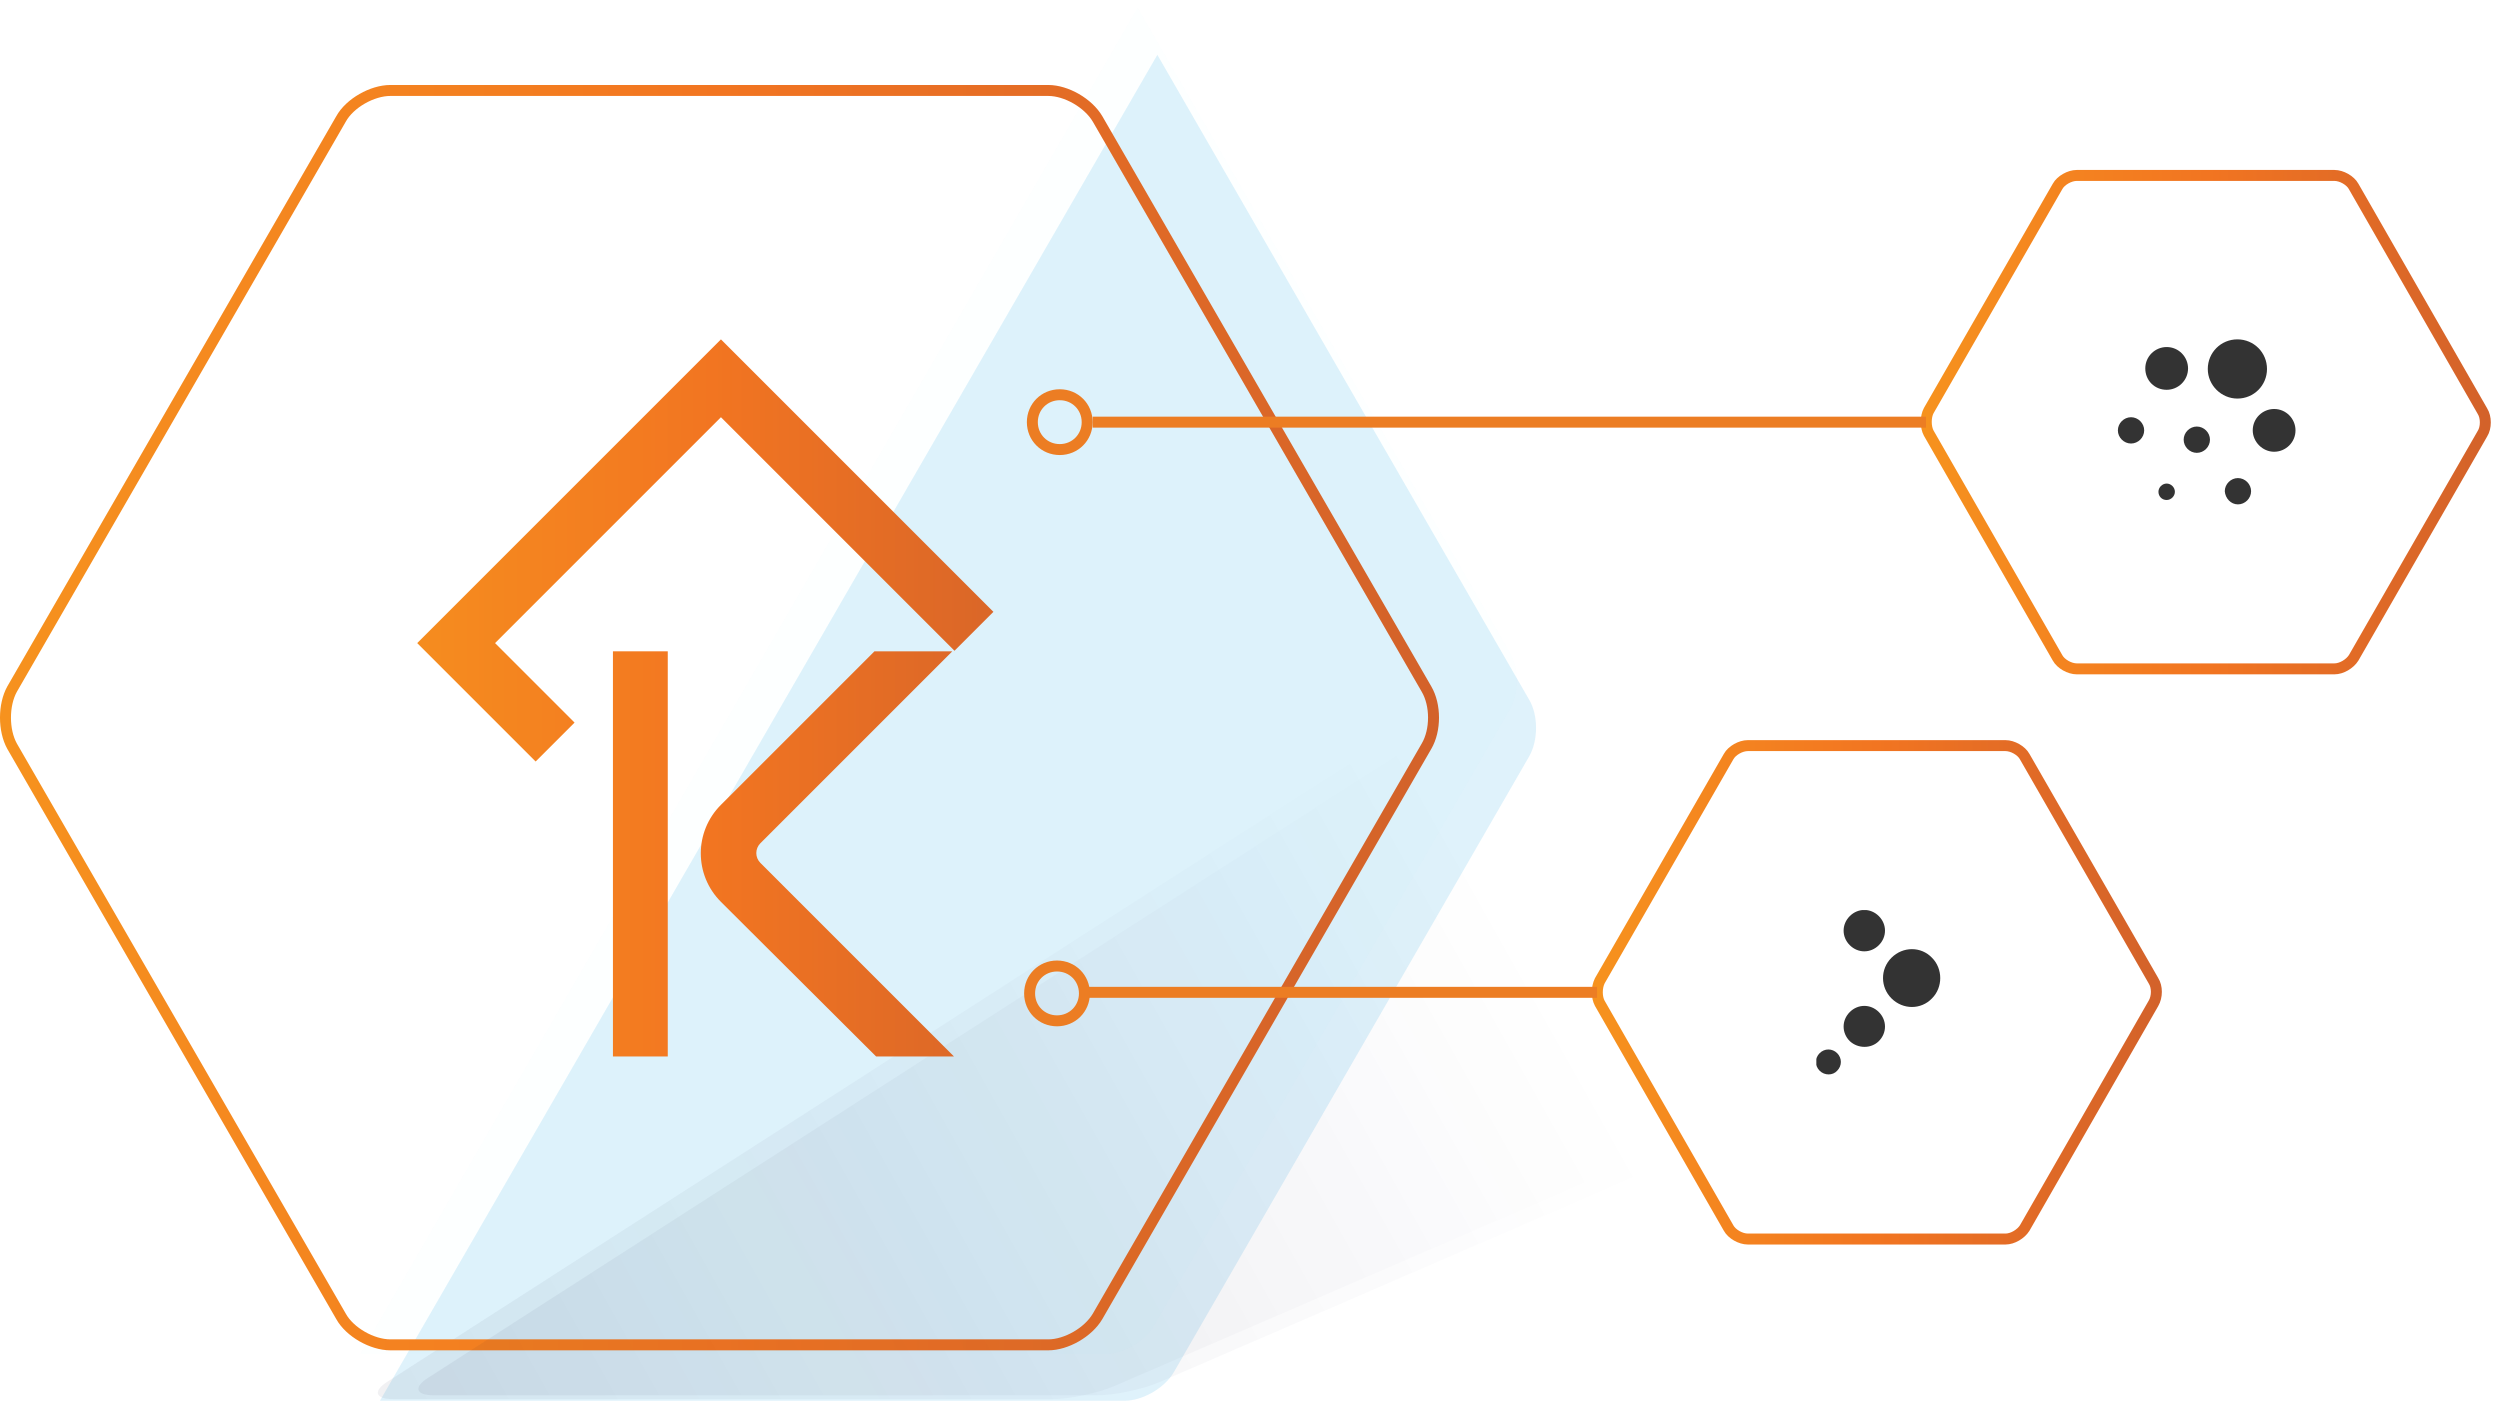 <?xml version="1.0" encoding="utf-8"?>
<!-- Generator: Adobe Illustrator 19.2.1, SVG Export Plug-In . SVG Version: 6.00 Build 0)  -->
<svg version="1.1" id="Layer_1" xmlns="http://www.w3.org/2000/svg" xmlns:xlink="http://www.w3.org/1999/xlink" x="0px" y="0px"
	 viewBox="0 0 456 256" style="enable-background:new 0 0 456 256;" xml:space="preserve">
<style type="text/css">
	.st0{clip-path:url(#SVGID_2_);}
	.st1{fill:#29ABE2;fill-opacity:0.15;}
	.st2{opacity:0.3;}
	.st3{opacity:0.3;fill:url(#SVGID_3_);enable-background:new    ;}
	.st4{opacity:0.1;}
	.st5{opacity:0.1;fill:#29ABE2;enable-background:new    ;}
	.st6{fill:none;stroke:url(#SVGID_4_);stroke-width:2;stroke-miterlimit:10;}
	.st7{fill:none;stroke:url(#SVGID_5_);stroke-width:2;stroke-miterlimit:10;}
	.st8{fill:none;stroke:url(#SVGID_6_);stroke-width:2;stroke-miterlimit:10;}
	.st9{opacity:0.3;fill:url(#SVGID_7_);enable-background:new    ;}
	.st10{fill:none;stroke:#EC7D23;stroke-width:2;stroke-miterlimit:10;}
	.st11{fill:url(#SVGID_8_);}
	.st12{fill:url(#SVGID_9_);}
	.st13{fill:url(#SVGID_10_);}
	.st14{clip-path:url(#SVGID_12_);}
	.st15{fill:#333333;}
	.st16{clip-path:url(#SVGID_14_);}
</style>
<g>
	<defs>
		<rect id="SVGID_1_" x="69.3" y="10" width="210.9" height="245.5"/>
	</defs>
	<clipPath id="SVGID_2_">
		<use xlink:href="#SVGID_1_"  style="overflow:visible;"/>
	</clipPath>
	<g class="st0">
		<path class="st1" d="M278.9,127.6L211.1,10L69.3,255.5h135.8c3.3,0,7.3-2.3,9-5.2L278.9,138C280.6,135.1,280.6,130.4,278.9,127.6z
			"/>
	</g>
</g>
<g class="st2">
	
		<linearGradient id="SVGID_3_" gradientUnits="userSpaceOnUse" x1="-15.074" y1="-80.685" x2="273.786" y2="81.43" gradientTransform="matrix(1 0 0 -1 0 256.55)">
		<stop  offset="0" style="stop-color:#0D0C3A"/>
		<stop  offset="1" style="stop-color:#0D0C3A;stop-opacity:0"/>
	</linearGradient>
	<path class="st3" d="M409,34.7L70.7,252c-2.7,1.7-2.3,3.2,1,3.2h120.1c3.3,0,8.5-1.1,11.5-2.4l205.7-89V34.7z"/>
</g>
<g class="st4">
	<path class="st5" d="M207.5,1.4L275.4,119c1.7,2.9,1.7,7.5,0,10.4l-64.9,112.4c-1.6,2.9-5.7,5.2-9,5.2H65.7"/>
</g>
<linearGradient id="SVGID_4_" gradientUnits="userSpaceOnUse" x1="2.980232e-008" y1="125.65" x2="262.475" y2="125.65" gradientTransform="matrix(1 0 0 -1 0 256.55)">
	<stop  offset="0" style="stop-color:#F6921E"/>
	<stop  offset="0.5" style="stop-color:#F27521"/>
	<stop  offset="1" style="stop-color:#D3622A"/>
</linearGradient>
<path class="st6" d="M71.2,245.3c-3.3,0-7.4-2.3-9-5.2l-60-104c-1.6-2.9-1.6-7.5,0-10.4l60-104c1.6-2.9,5.7-5.2,9-5.2h120
	c3.3,0,7.3,2.3,9,5.2l60,104c1.7,2.9,1.7,7.5,0,10.4l-60,104c-1.7,2.9-5.7,5.2-9,5.2H71.2z"/>
<linearGradient id="SVGID_5_" gradientUnits="userSpaceOnUse" x1="290.884" y1="75.55" x2="393.698" y2="75.55" gradientTransform="matrix(1 0 0 -1 0 256.55)">
	<stop  offset="0" style="stop-color:#F6921E"/>
	<stop  offset="0.5" style="stop-color:#F27521"/>
	<stop  offset="1" style="stop-color:#D3622A"/>
</linearGradient>
<path class="st7" d="M318.8,226c-1.3,0-2.9-0.9-3.5-2L291.8,183c-0.6-1.1-0.6-2.9,0-4.1l23.5-40.9c0.6-1.1,2.2-2,3.5-2h47
	c1.3,0,2.9,0.9,3.5,2l23.5,40.9c0.7,1.1,0.7,2.9,0,4.1L369.3,224c-0.7,1.1-2.2,2-3.5,2H318.8z"/>
<linearGradient id="SVGID_6_" gradientUnits="userSpaceOnUse" x1="350.884" y1="179.55" x2="453.698" y2="179.55" gradientTransform="matrix(1 0 0 -1 0 256.55)">
	<stop  offset="0" style="stop-color:#F6921E"/>
	<stop  offset="0.5" style="stop-color:#F27521"/>
	<stop  offset="1" style="stop-color:#D3622A"/>
</linearGradient>
<path class="st8" d="M378.8,122c-1.3,0-2.9-0.9-3.5-2L351.8,79c-0.6-1.1-0.6-3,0-4.1L375.3,34c0.6-1.1,2.2-2,3.5-2h47
	c1.3,0,2.9,0.9,3.5,2L452.8,75c0.7,1.1,0.7,3,0,4.1L429.3,120c-0.7,1.1-2.2,2-3.5,2H378.8z"/>
<g class="st2">
	
		<linearGradient id="SVGID_7_" gradientUnits="userSpaceOnUse" x1="-8.324" y1="-80.574" x2="282.462" y2="82.622" gradientTransform="matrix(1 0 0 -1 0 256.55)">
		<stop  offset="0" style="stop-color:#0D0C3A"/>
		<stop  offset="1" style="stop-color:#0D0C3A;stop-opacity:0"/>
	</linearGradient>
	<path class="st9" d="M427.8,26.6L78.1,251.3c-2.7,1.7-2.3,3.2,1,3.2H200c3.3,0,8.5-1.1,11.5-2.4l213.7-92.5
		C426,115.3,427.3,70.9,427.8,26.6z"/>
</g>
<path class="st10" d="M197.3,181h94"/>
<path class="st10" d="M351.3,77h-152"/>
<path class="st10" d="M193.3,72c-2.8,0-5,2.2-5,5s2.2,5,5,5c2.8,0,5-2.2,5-5S196.1,72,193.3,72z"/>
<path class="st10" d="M192.8,186.2c2.8,0,5-2.2,5-5c0-2.8-2.2-5-5-5c-2.8,0-5,2.2-5,5C187.8,184,190,186.2,192.8,186.2z"/>
<linearGradient id="SVGID_8_" gradientUnits="userSpaceOnUse" x1="63.3" y1="156.15" x2="196.484" y2="156.15" gradientTransform="matrix(1 0 0 -1 0 256.55)">
	<stop  offset="0" style="stop-color:#F6921E"/>
	<stop  offset="0.5" style="stop-color:#F27521"/>
	<stop  offset="1" style="stop-color:#D3622A"/>
</linearGradient>
<path class="st11" d="M97.7,138.9l-21.6-21.6l55.4-55.4l49.7,49.7l-7.1,7.1l-42.6-42.6l-41.2,41.2l14.5,14.5L97.7,138.9z"/>
<linearGradient id="SVGID_9_" gradientUnits="userSpaceOnUse" x1="63.3" y1="100.8" x2="196.484" y2="100.8" gradientTransform="matrix(1 0 0 -1 0 256.55)">
	<stop  offset="0" style="stop-color:#F6921E"/>
	<stop  offset="0.5" style="stop-color:#F27521"/>
	<stop  offset="1" style="stop-color:#D3622A"/>
</linearGradient>
<path class="st12" d="M121.8,118.8h-10v73.9h10V118.8z"/>
<linearGradient id="SVGID_10_" gradientUnits="userSpaceOnUse" x1="63.3" y1="100.8" x2="196.484" y2="100.8" gradientTransform="matrix(1 0 0 -1 0 256.55)">
	<stop  offset="0" style="stop-color:#F6921E"/>
	<stop  offset="0.5" style="stop-color:#F27521"/>
	<stop  offset="1" style="stop-color:#D3622A"/>
</linearGradient>
<path class="st13" d="M138.7,157.4c-1-1-1-2.6,0-3.6l35-35h-14.2l-28,28c-4.9,4.9-4.9,12.8,0,17.7l28.3,28.2H174L138.7,157.4z"/>
<g>
	<defs>
		<rect id="SVGID_11_" x="386.3" y="62" width="32.4" height="30"/>
	</defs>
	<clipPath id="SVGID_12_">
		<use xlink:href="#SVGID_11_"  style="overflow:visible;"/>
	</clipPath>
	<g class="st14">
		<path class="st15" d="M395.2,71.1c2.1,0,3.9-1.7,3.9-3.9c0-2.1-1.7-3.9-3.9-3.9c-2.1,0-3.9,1.7-3.9,3.9
			C391.3,69.4,393,71.1,395.2,71.1z"/>
		<path class="st15" d="M388.7,80.9c1.3,0,2.4-1.1,2.4-2.4c0-1.3-1.1-2.4-2.4-2.4c-1.3,0-2.4,1.1-2.4,2.4
			C386.3,79.8,387.4,80.9,388.7,80.9z"/>
		<path class="st15" d="M414.8,82.4c2.1,0,3.9-1.7,3.9-3.9c0-2.1-1.7-3.9-3.9-3.9c-2.1,0-3.9,1.7-3.9,3.9
			C410.9,80.6,412.7,82.4,414.8,82.4z"/>
		<path class="st15" d="M408.2,92c1.3,0,2.4-1.1,2.4-2.4c0-1.3-1.1-2.4-2.4-2.4c-1.3,0-2.4,1.1-2.4,2.4
			C405.9,90.9,406.9,92,408.2,92z"/>
		<path class="st15" d="M408.1,72.7c3,0,5.4-2.4,5.4-5.4c0-3-2.4-5.4-5.4-5.4s-5.4,2.4-5.4,5.4C402.7,70.3,405.2,72.7,408.1,72.7z"
			/>
		<path class="st15" d="M400.7,82.6c1.3,0,2.4-1.1,2.4-2.4c0-1.3-1.1-2.4-2.4-2.4c-1.3,0-2.4,1.1-2.4,2.4
			C398.3,81.5,399.4,82.6,400.7,82.6z"/>
		<path class="st15" d="M395.2,91.2c0.8,0,1.5-0.7,1.5-1.5s-0.7-1.5-1.5-1.5s-1.5,0.7-1.5,1.5S394.3,91.2,395.2,91.2z"/>
	</g>
</g>
<g>
	<defs>
		<rect id="SVGID_13_" x="331.3" y="166" width="22.7" height="30"/>
	</defs>
	<clipPath id="SVGID_14_">
		<use xlink:href="#SVGID_13_"  style="overflow:visible;"/>
	</clipPath>
	<g class="st16">
		<path class="st15" d="M352.4,182.1c2-2,2-5.4,0-7.4c-2-2.1-5.3-2.1-7.4,0s-2,5.4,0,7.4C347.1,184.2,350.4,184.2,352.4,182.1z"/>
		<path class="st15" d="M342.7,189.9c1.5-1.5,1.5-3.8,0-5.3c-1.5-1.5-3.8-1.5-5.3,0c-1.5,1.5-1.5,3.8,0,5.3
			C338.9,191.3,341.3,191.3,342.7,189.9z"/>
		<path class="st15" d="M335.1,195.3c0.9-0.9,0.9-2.3,0-3.2c-0.9-0.9-2.3-0.9-3.2,0c-0.9,0.9-0.9,2.3,0,3.2
			C332.8,196.2,334.3,196.2,335.1,195.3z"/>
		<path class="st15" d="M342.7,172.4c1.5-1.5,1.5-3.8,0-5.3c-1.5-1.5-3.8-1.5-5.3,0c-1.5,1.5-1.5,3.8,0,5.3
			C338.9,173.9,341.2,173.9,342.7,172.4z"/>
	</g>
</g>
</svg>
